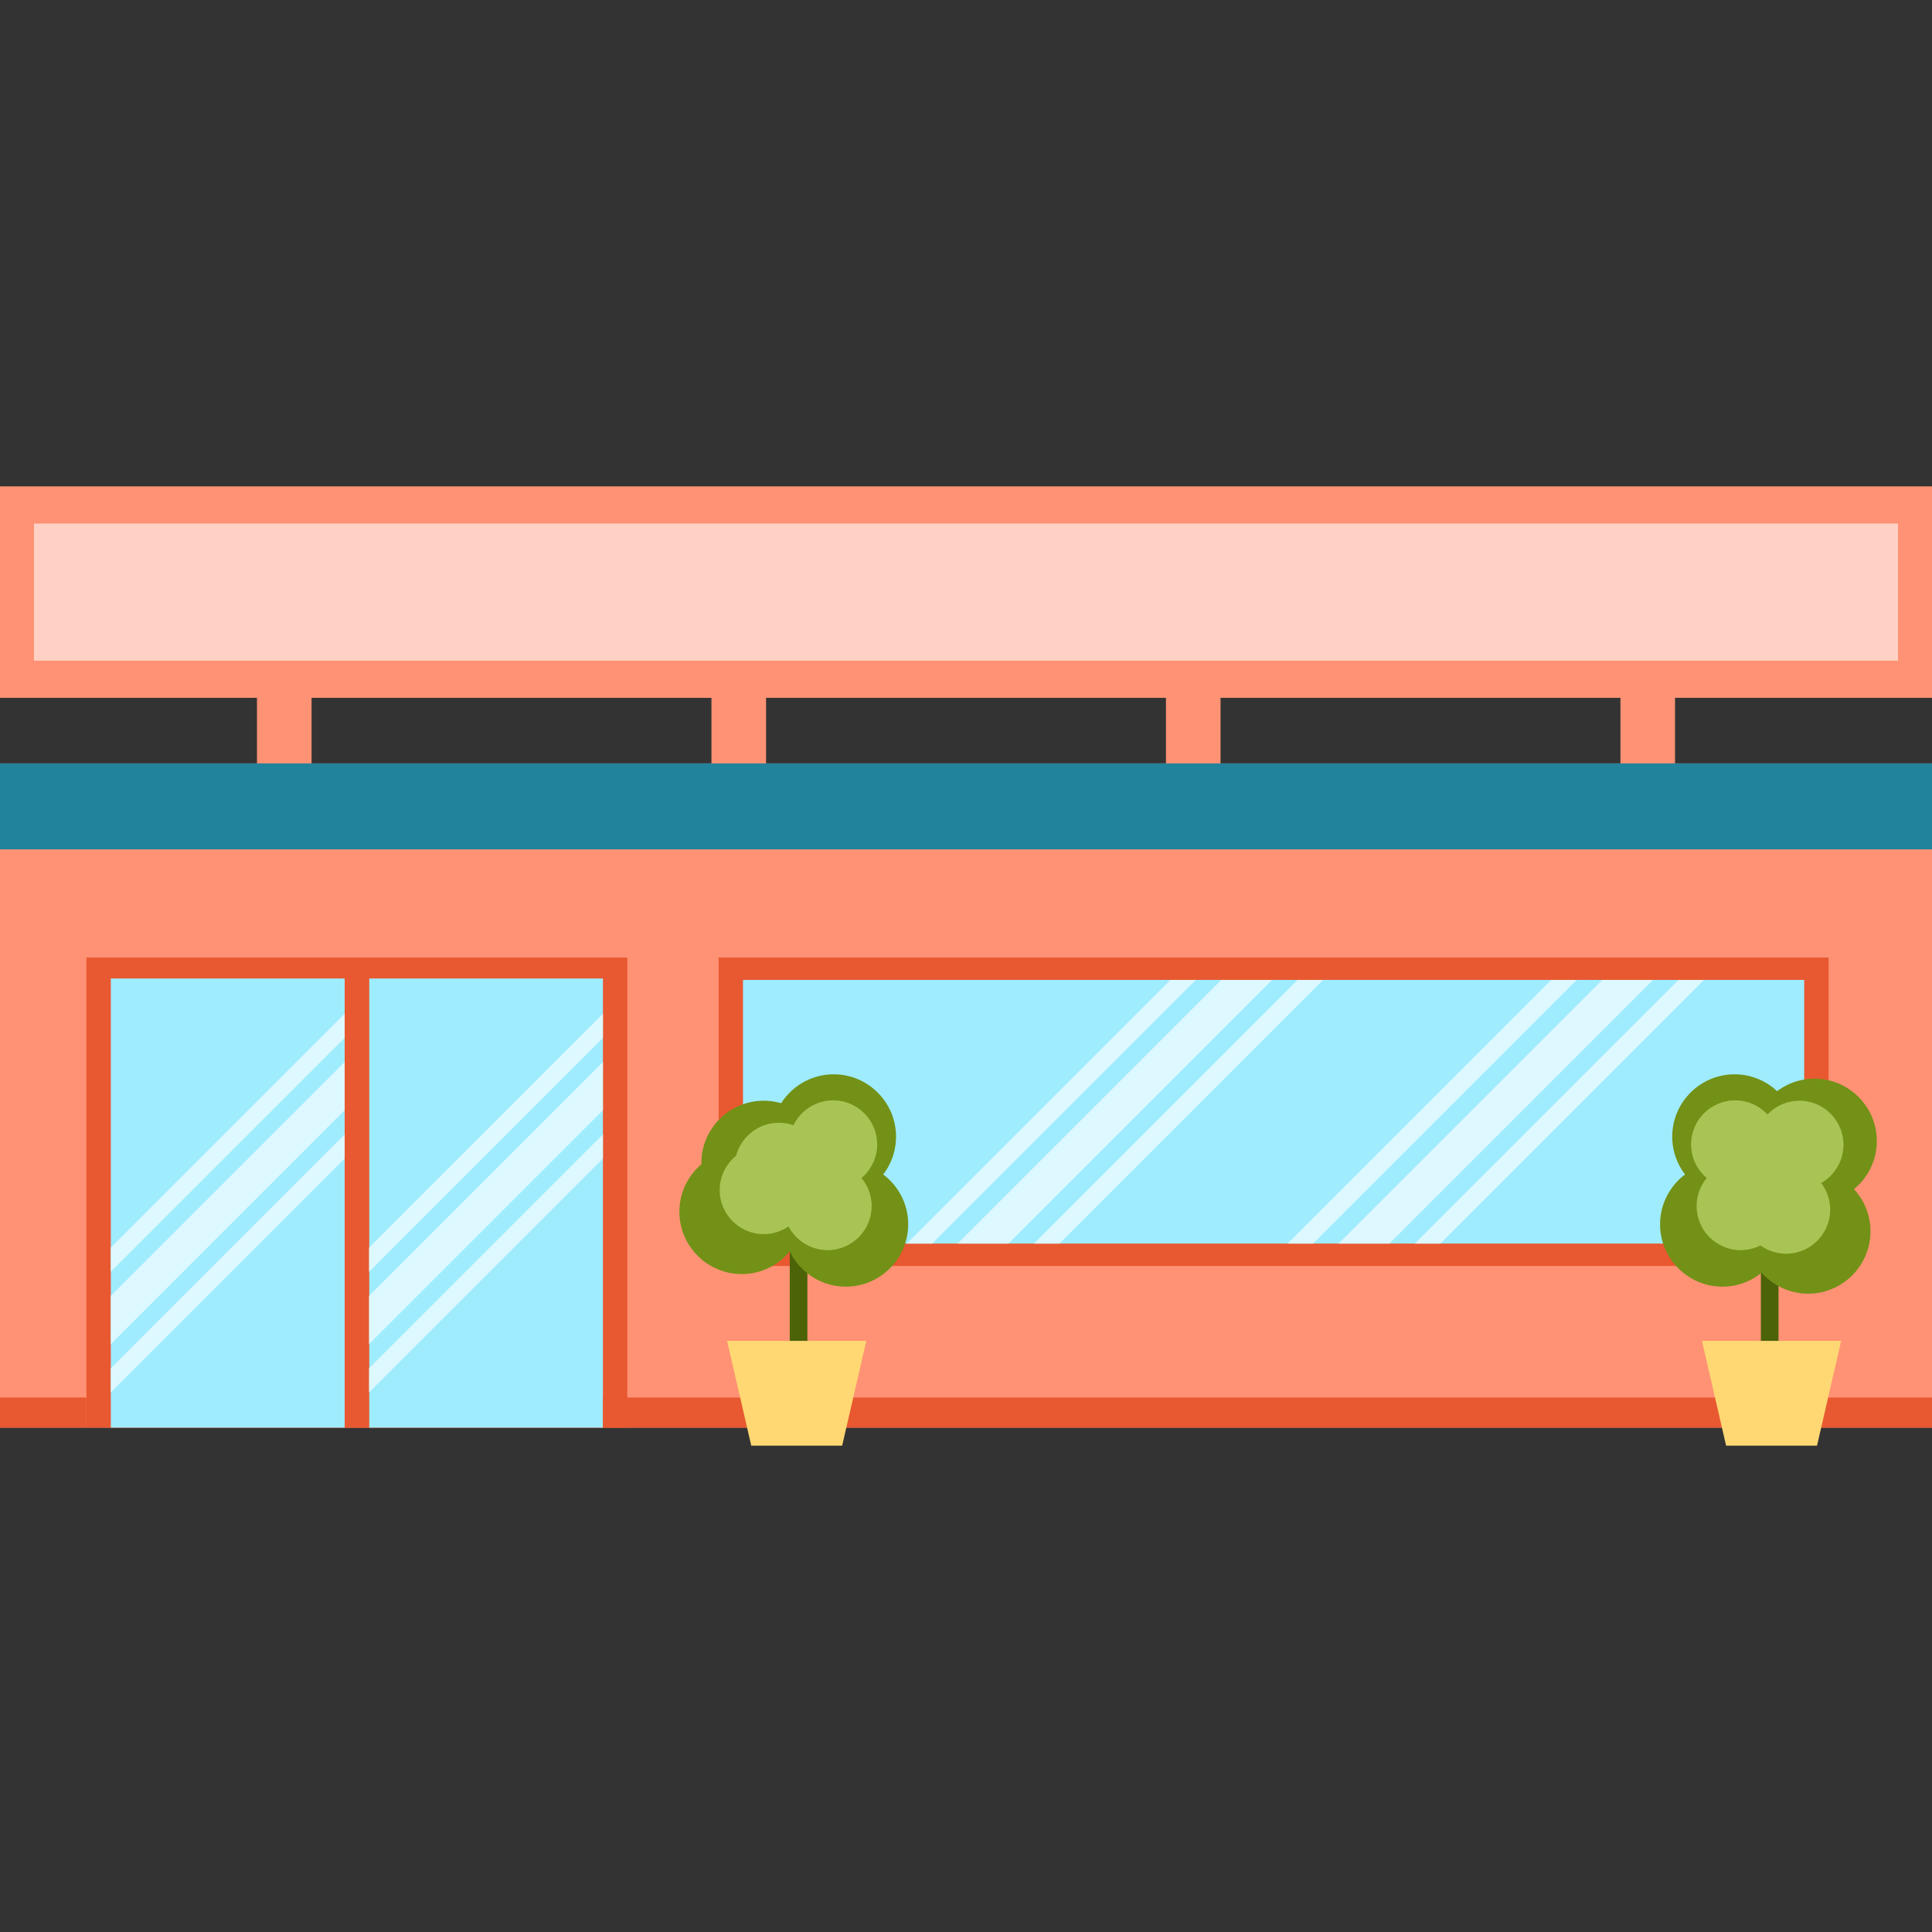 <?xml version="1.0" encoding="iso-8859-1"?>
<!-- Generator: Adobe Illustrator 18.0.0, SVG Export Plug-In . SVG Version: 6.00 Build 0)  -->
<!DOCTYPE svg PUBLIC "-//W3C//DTD SVG 1.1//EN" "http://www.w3.org/Graphics/SVG/1.1/DTD/svg11.dtd">
<svg version="1.1" id="Capa_1" xmlns="http://www.w3.org/2000/svg" xmlns:xlink="http://www.w3.org/1999/xlink" x="0px" y="0px"
	 viewBox="0 0 299.941 299.941" style="enable-background:new 0 0 299.941 299.941;" xml:space="preserve">
<rect x="0" y="0" width="299.941" height="299.941" fill="#333333" stroke="none"/>
<g>
	<rect x="0" y="118.517" style="fill-rule:evenodd;clip-rule:evenodd;fill:#FF9274;" width="299.941" height="103.124"/>
	<rect x="111.561" y="148.652" style="fill-rule:evenodd;clip-rule:evenodd;fill:#E85931;" width="172.327" height="47.892"/>
	<rect x="115.35" y="152.132" style="fill-rule:evenodd;clip-rule:evenodd;fill:#9FECFF;" width="164.75" height="40.931"/>
	<path style="fill-rule:evenodd;clip-rule:evenodd;fill:#DEF8FF;" d="M173.092,184.451l32.319-32.319h-3.951L173.092,180.5V184.451
		L173.092,184.451z M173.092,176.548v-7.902l16.515-16.515h7.902L173.092,176.548L173.092,176.548z M173.092,164.695v-3.951
		l8.612-8.613h3.951L173.092,164.695z M164.48,193.063l8.612-8.612V180.5l-12.563,12.563H164.48L164.48,193.063z M173.092,160.745
		v3.951l-28.368,28.368h-3.95L173.092,160.745L173.092,160.745z M173.092,168.646v7.902l-16.515,16.515h-7.902L173.092,168.646z"/>
	<rect x="53.508" y="148.652" style="fill-rule:evenodd;clip-rule:evenodd;fill:#E85931;" width="43.884" height="72.989"/>
	<rect x="57.297" y="151.91" style="fill-rule:evenodd;clip-rule:evenodd;fill:#9FECFF;" width="36.307" height="69.731"/>
	<rect x="93.604" y="216.963" style="fill-rule:evenodd;clip-rule:evenodd;fill:#E85931;" width="206.338" height="4.677"/>
	<rect x="13.413" y="148.652" style="fill-rule:evenodd;clip-rule:evenodd;fill:#E85931;" width="43.884" height="72.989"/>
	<rect x="17.202" y="151.91" style="fill-rule:evenodd;clip-rule:evenodd;fill:#9FECFF;" width="36.306" height="69.731"/>
	<g>
		<polygon style="fill-rule:evenodd;clip-rule:evenodd;fill:#DEF8FF;" points="17.202,197.437 53.508,161.131 53.508,157.385 
			17.202,193.691 		"/>
		<polygon style="fill-rule:evenodd;clip-rule:evenodd;fill:#DEF8FF;" points="17.202,208.674 53.508,172.367 53.508,164.876 
			17.202,201.183 		"/>
		<polygon style="fill-rule:evenodd;clip-rule:evenodd;fill:#DEF8FF;" points="17.202,216.165 53.508,179.859 53.508,176.113 
			17.202,212.419 		"/>
	</g>
	<g>
		<rect x="39.894" y="107.205" style="fill-rule:evenodd;clip-rule:evenodd;fill:#FF9274;" width="8.475" height="15.345"/>
		<rect x="110.453" y="107.205" style="fill-rule:evenodd;clip-rule:evenodd;fill:#FF9274;" width="8.475" height="15.345"/>
		<rect x="181.013" y="107.205" style="fill-rule:evenodd;clip-rule:evenodd;fill:#FF9274;" width="8.475" height="15.345"/>
		<rect x="251.572" y="107.205" style="fill-rule:evenodd;clip-rule:evenodd;fill:#FF9274;" width="8.475" height="15.345"/>
	</g>
	<rect x="0" y="75.506" style="fill-rule:evenodd;clip-rule:evenodd;fill:#FF9274;" width="299.941" height="32.832"/>
	<rect x="0" y="118.517" style="fill-rule:evenodd;clip-rule:evenodd;fill:#21839C;" width="299.941" height="13.343"/>
	<g>
		<rect x="122.607" y="191.342" style="fill-rule:evenodd;clip-rule:evenodd;fill:#4C6308;" width="2.74" height="24.96"/>
		<polygon style="fill-rule:evenodd;clip-rule:evenodd;fill:#FFD873;" points="116.629,224.435 130.746,224.435 134.492,208.17 
			112.883,208.17 		"/>
		<path style="fill-rule:evenodd;clip-rule:evenodd;fill:#729116;" d="M118.563,190.242c5.331,0,9.679-4.348,9.679-9.678
			c0-5.33-4.348-9.678-9.679-9.678c-5.33,0-9.678,4.348-9.678,9.678C108.885,185.895,113.232,190.242,118.563,190.242z"/>
		<path style="fill-rule:evenodd;clip-rule:evenodd;fill:#729116;" d="M115.151,197.799c5.331,0,9.679-4.347,9.679-9.678
			c0-5.331-4.348-9.679-9.679-9.679c-5.33,0-9.678,4.348-9.678,9.679C105.474,193.452,109.821,197.799,115.151,197.799z"/>
		<path style="fill-rule:evenodd;clip-rule:evenodd;fill:#729116;" d="M131.318,199.752c5.33,0,9.678-4.347,9.678-9.678
			c0-5.331-4.348-9.679-9.678-9.679c-5.331,0-9.679,4.348-9.679,9.679C121.64,195.405,125.987,199.752,131.318,199.752z"/>
		<path style="fill-rule:evenodd;clip-rule:evenodd;fill:#729116;" d="M129.432,186.142c5.33,0,9.678-4.348,9.678-9.678
			c0-5.331-4.348-9.678-9.678-9.678c-5.331,0-9.679,4.348-9.679,9.678C119.753,181.794,124.101,186.142,129.432,186.142z"/>
		<path style="fill-rule:evenodd;clip-rule:evenodd;fill:#A8C455;" d="M128.483,194.084c3.77,0,6.844-3.074,6.844-6.844
			c0-3.769-3.074-6.843-6.844-6.843c-3.77,0-6.844,3.074-6.844,6.843C121.64,191.009,124.714,194.084,128.483,194.084z"/>
		<path style="fill-rule:evenodd;clip-rule:evenodd;fill:#A8C455;" d="M118.568,191.598c3.77,0,6.844-3.074,6.844-6.844
			c0-3.769-3.074-6.843-6.844-6.843c-3.769,0-6.843,3.074-6.843,6.843C111.726,188.524,114.8,191.598,118.568,191.598z"/>
		<path style="fill-rule:evenodd;clip-rule:evenodd;fill:#A8C455;" d="M120.904,187.993c3.769,0,6.843-3.074,6.843-6.843
			c0-3.769-3.074-6.843-6.843-6.843c-3.77,0-6.844,3.074-6.844,6.843C114.061,184.918,117.135,187.993,120.904,187.993z"/>
		<path style="fill-rule:evenodd;clip-rule:evenodd;fill:#A8C455;" d="M129.341,184.51c3.77,0,6.844-3.074,6.844-6.843
			c0-3.769-3.074-6.843-6.844-6.843c-3.769,0-6.843,3.074-6.843,6.843C122.498,181.436,125.572,184.51,129.341,184.51z"/>
	</g>
	<g>
		<rect x="273.373" y="191.342" style="fill-rule:evenodd;clip-rule:evenodd;fill:#4C6308;" width="2.74" height="24.96"/>
		<polygon style="fill-rule:evenodd;clip-rule:evenodd;fill:#FFD873;" points="282.092,224.435 267.975,224.435 264.229,208.17 
			285.838,208.17 		"/>
		<path style="fill-rule:evenodd;clip-rule:evenodd;fill:#729116;" d="M281.696,186.817c5.33,0,9.678-4.348,9.678-9.678
			c0-5.331-4.348-9.678-9.678-9.678c-5.331,0-9.679,4.348-9.679,9.678C272.018,182.47,276.365,186.817,281.696,186.817z"/>
		<path style="fill-rule:evenodd;clip-rule:evenodd;fill:#729116;" d="M280.713,200.841c5.33,0,9.678-4.348,9.678-9.678
			c0-5.33-4.348-9.678-9.678-9.678c-5.331,0-9.678,4.348-9.678,9.678C271.035,196.494,275.382,200.841,280.713,200.841z"/>
		<path style="fill-rule:evenodd;clip-rule:evenodd;fill:#729116;" d="M267.402,199.752c5.331,0,9.679-4.347,9.679-9.678
			c0-5.331-4.348-9.679-9.679-9.679c-5.33,0-9.678,4.348-9.678,9.679C257.725,195.405,262.072,199.752,267.402,199.752z"/>
		<path style="fill-rule:evenodd;clip-rule:evenodd;fill:#729116;" d="M269.289,186.142c5.331,0,9.679-4.348,9.679-9.678
			c0-5.331-4.348-9.678-9.679-9.678c-5.33,0-9.678,4.348-9.678,9.678C259.611,181.794,263.959,186.142,269.289,186.142z"/>
		<path style="fill-rule:evenodd;clip-rule:evenodd;fill:#A8C455;" d="M270.237,194.084c3.77,0,6.843-3.074,6.843-6.844
			c0-3.769-3.073-6.843-6.843-6.843s-6.844,3.074-6.844,6.843C263.394,191.009,266.468,194.084,270.237,194.084z"/>
		<path style="fill-rule:evenodd;clip-rule:evenodd;fill:#A8C455;" d="M277.296,194.64c3.768,0,6.843-3.074,6.843-6.844
			c0-3.769-3.074-6.843-6.843-6.843c-3.77,0-6.844,3.074-6.844,6.843C270.452,191.566,273.526,194.64,277.296,194.64z"/>
		<path style="fill-rule:evenodd;clip-rule:evenodd;fill:#A8C455;" d="M279.355,184.568c3.769,0,6.843-3.074,6.843-6.843
			c0-3.769-3.074-6.843-6.843-6.843c-3.77,0-6.844,3.074-6.844,6.843C272.512,181.494,275.586,184.568,279.355,184.568z"/>
		<path style="fill-rule:evenodd;clip-rule:evenodd;fill:#A8C455;" d="M269.38,184.51c3.769,0,6.843-3.074,6.843-6.843
			c0-3.769-3.074-6.843-6.843-6.843c-3.77,0-6.844,3.074-6.844,6.843C262.536,181.436,265.61,184.51,269.38,184.51z"/>
	</g>
	<path style="fill-rule:evenodd;clip-rule:evenodd;fill:#DEF8FF;" d="M232.221,184.451l32.319-32.319h-3.951L232.221,180.5V184.451
		L232.221,184.451z M232.221,176.548v-7.902l16.515-16.515h7.901L232.221,176.548L232.221,176.548z M232.221,164.695v-3.951
		l8.612-8.613h3.951L232.221,164.695z M223.608,193.063l8.612-8.612V180.5l-12.563,12.563H223.608L223.608,193.063z
		 M232.221,160.745v3.951l-28.368,28.368h-3.951L232.221,160.745L232.221,160.745z M232.221,168.646v7.902l-16.515,16.515h-7.902
		L232.221,168.646z"/>
	<g>
		<polygon style="fill-rule:evenodd;clip-rule:evenodd;fill:#DEF8FF;" points="57.297,197.437 93.604,161.131 93.604,157.385 
			57.297,193.691 		"/>
		<polygon style="fill-rule:evenodd;clip-rule:evenodd;fill:#DEF8FF;" points="57.297,208.674 93.604,172.367 93.604,164.876 
			57.297,201.183 		"/>
		<polygon style="fill-rule:evenodd;clip-rule:evenodd;fill:#DEF8FF;" points="57.297,216.165 93.604,179.859 93.604,176.113 
			57.297,212.419 		"/>
	</g>
	<rect x="0" y="216.963" style="fill-rule:evenodd;clip-rule:evenodd;fill:#E85931;" width="13.413" height="4.677"/>
	<rect x="5.277" y="81.277" style="fill-rule:evenodd;clip-rule:evenodd;fill:#FFD1C4;" width="289.386" height="21.29"/>
</g>
<g>
</g>
<g>
</g>
<g>
</g>
<g>
</g>
<g>
</g>
<g>
</g>
<g>
</g>
<g>
</g>
<g>
</g>
<g>
</g>
<g>
</g>
<g>
</g>
<g>
</g>
<g>
</g>
<g>
</g>
</svg>
